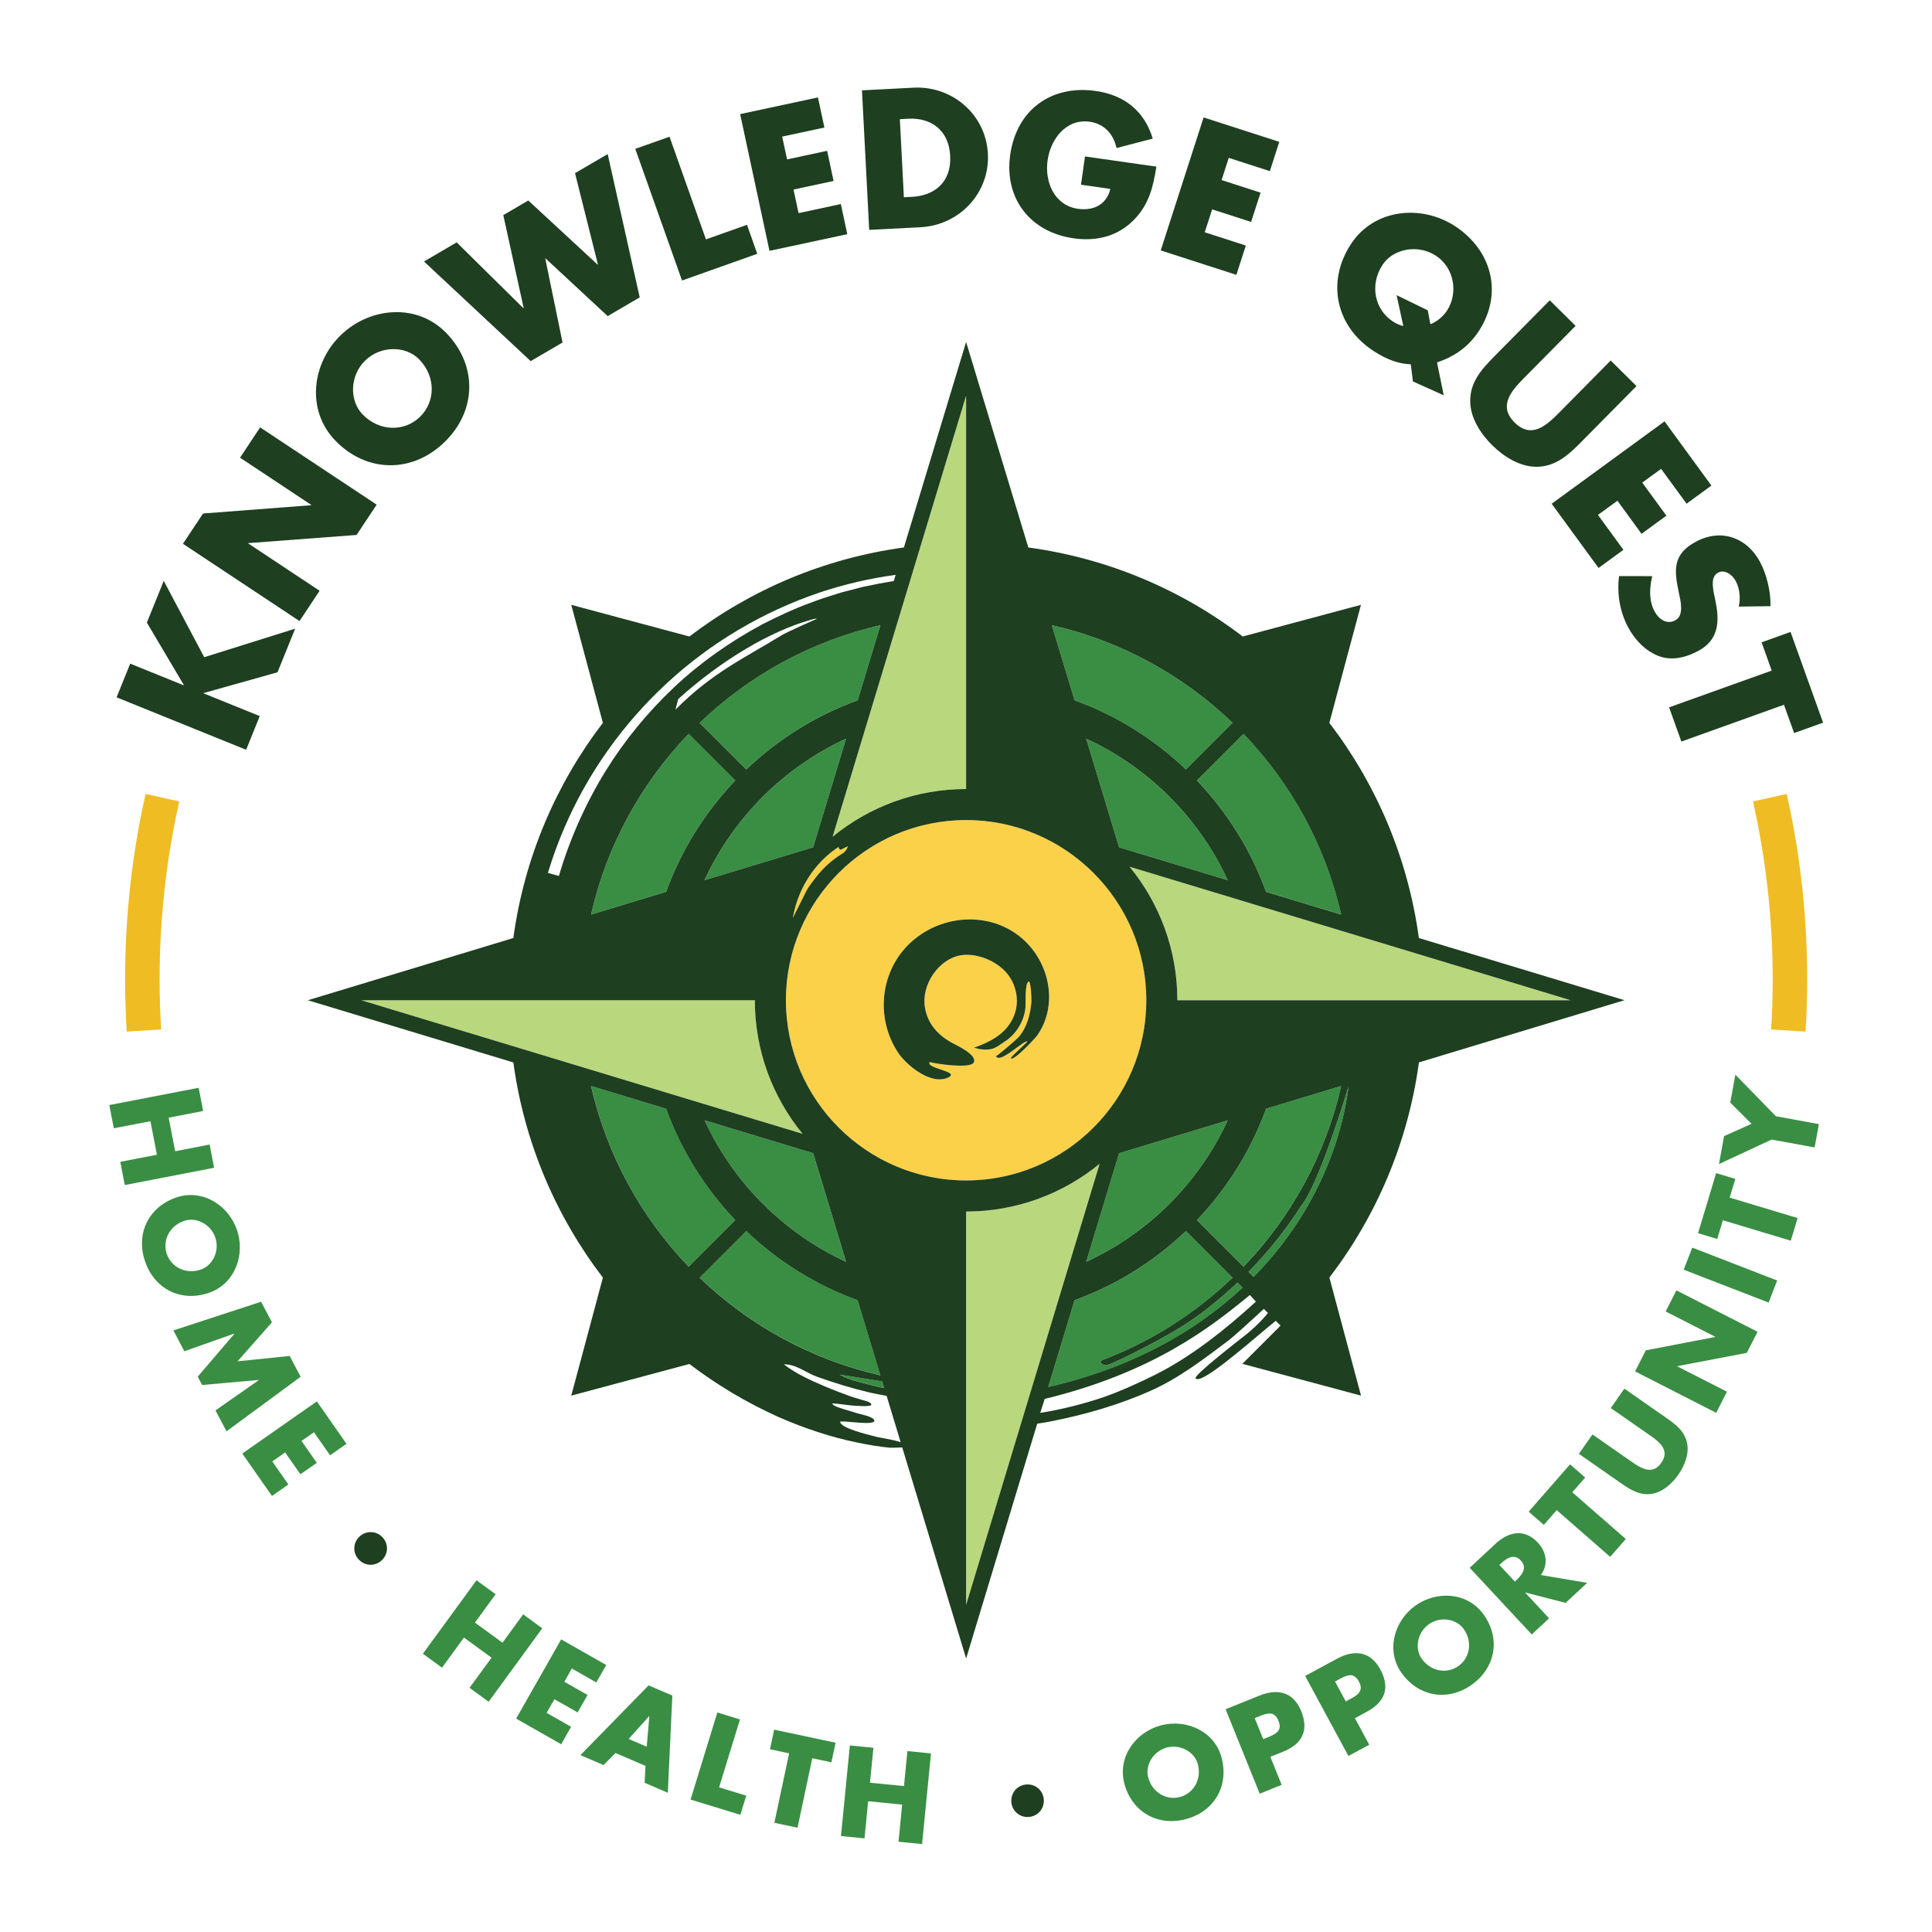 <?xml version="1.0" encoding="UTF-8"?>
<svg xmlns="http://www.w3.org/2000/svg" id="Layer_1" viewBox="0 0 864 864">
  <defs>
    <style>.cls-1{fill:#b9d87e;}.cls-1,.cls-2,.cls-3,.cls-4,.cls-5,.cls-6{stroke-width:0px;}.cls-2{fill:none;}.cls-3{fill:#1e3f20;}.cls-4{fill:#f0bc23;}.cls-5{fill:#fbd14a;}.cls-6{fill:#398e43;}</style>
  </defs>
  <path class="cls-2" d="m270.87,344.75c8.51-13.72,18.87-26.31,30.64-37.44,11.82-11.09,25.22-20.51,39.59-28.2,7.27-3.68,14.66-7.18,22.38-9.9,3.8-1.5,7.74-2.65,11.65-3.89.97-.32,1.96-.6,2.96-.84l2.98-.77,2.98-.77c.99-.27,1.99-.51,3-.71,4.19-.92,8.41-1.7,12.65-2.37l.85-2.79c-11.67,1.6-23.1,4.26-34.14,7.96-25.32,8.6-48.69,22.48-68.21,40.54-19.53,18.03-35.31,40.14-45.84,64.72-2.81,6.53-5.24,13.24-7.31,20.06l4.91,1.39c4.87-16.54,11.92-32.38,20.92-46.99Z"></path>
  <path class="cls-2" d="m362.66,277.16c-18.03,5.03-40.03,18-59.37,35.46l-1.2,4.72c16.46-16.64,31.33-23.32,47.66-33.37,2.04-1.2,15.53-7.3,15.49-7.15.01-.05-.02-.08-.11-.1-.66-.09-1.72.23-2.46.45Z"></path>
  <path class="cls-2" d="m467.2,625.59l-2,6.25c9.04-1.43,19.6-4.04,28.24-7.02,7.48-2.58,16.26-6.58,23.34-10.12,15.96-7.99,31.62-20.46,44.89-32.64l-2.71-2.94c-17.42,14.35-43.18,34.63-91.75,46.47Z"></path>
  <path class="cls-2" d="m388.76,622.7c-7.91-1.86-15.68-4.27-23.33-6.99-5.03-1.79-9.31-5.64-14.92-5.58,5.42,4.17,11.88,7.11,18.13,9.77,3.83,1.63,7.72,3.08,11.62,4.54,1.64.62,3.38.97,5.04,1.54.78.24,4.6.97,4.32,2.28-.22,1.06-8.01.34-9.14.24-2.78-.25-5.58-.84-8.37-.87.57,1.05,2.2,1.54,3.27,1.92,2.38.86,4.85,1.41,7.23,2.26,1.66.59,7.62,1.52,8.34,3.28,1.18,2.92-15.37-.23-15.23.81.39,2.89,12.53,5.62,14.86,6.33,3,.9,8.22,1.4,12.18,2.75l-6.27-20.71c-2.59-.47-5.18-.94-7.74-1.54Z"></path>
  <path class="cls-6" d="m264.33,408.98l33.59-10.17c6.8-18.74,17.44-35.64,30.93-49.8l-20.85-20.85c-21.24,22.11-36.62,49.87-43.66,80.82Z"></path>
  <path class="cls-6" d="m485.75,330.33l14.71,48.58,48.58,14.71c-12.86-27.9-35.39-50.43-63.29-63.29Z"></path>
  <path class="cls-6" d="m378.36,564.3l-14.71-48.58-48.58-14.71c12.86,27.9,35.39,50.43,63.29,63.29Z"></path>
  <path class="cls-6" d="m599.78,485.65l-33.59,10.17c-6.8,18.74-17.43,35.64-30.93,49.8l20.85,20.85c21.24-22.11,36.62-49.87,43.66-80.82Z"></path>
  <path class="cls-6" d="m553.42,573.58c-4.29,4.06-8.74,7.93-13.4,11.56-8.19,6.38-14.92,10.38-24.07,15.29-5.58,2.99-13.26,6.91-19.07,9.45-1.53.67-4.01.95-4.72-.74-.07-.17.22-.46.72-.84,21.95-8.3,41.73-20.95,58.34-36.91l-20.85-20.85c-14.16,13.49-31.06,24.13-49.8,30.93l-10.17,33.59-1.59,5.26c37.27-8.58,65.82-24.77,86.89-44.44l-2.28-2.28Z"></path>
  <path class="cls-6" d="m470.39,279.59l10.17,33.59c18.74,6.8,35.64,17.43,49.8,30.93l20.85-20.85c-22.11-21.24-49.87-36.62-80.82-43.66Z"></path>
  <path class="cls-6" d="m363.66,378.91l14.71-48.58c-27.9,12.86-50.43,35.39-63.29,63.29l48.59-14.71Z"></path>
  <path class="cls-6" d="m333.75,344.11c14.16-13.49,31.06-24.13,49.8-30.93l10.17-33.59c-30.95,7.05-58.71,22.42-80.82,43.66l20.85,20.85Z"></path>
  <path class="cls-6" d="m500.46,515.72l-14.71,48.58c27.9-12.86,50.43-35.39,63.29-63.29l-48.58,14.71Z"></path>
  <path class="cls-6" d="m328.85,545.62c-13.49-14.16-24.13-31.06-30.93-49.8l-33.59-10.17c7.05,30.95,22.42,58.71,43.66,80.82l20.85-20.85Z"></path>
  <path class="cls-6" d="m581.73,539.48c-6.75,10.52-14.61,20.32-23.35,29.24l2.29,2.29c25.61-26.06,38.92-57.37,42.44-85.17,0,0-13.24,44.15-21.37,53.64Z"></path>
  <path class="cls-6" d="m383.55,581.45c-18.74-6.8-35.64-17.43-49.8-30.93l-20.85,20.85c22.11,21.24,49.87,36.62,80.82,43.66l-10.17-33.59Z"></path>
  <path class="cls-6" d="m535.27,349.01c13.49,14.16,24.13,31.06,30.93,49.8l33.59,10.17c-7.05-30.95-22.42-58.71-43.66-80.82l-20.85,20.85Z"></path>
  <path class="cls-6" d="m395.46,620.79l-.92-3.04c-7.83-1.23-15.18-2.47-19.12-3.07,3.81,2.22,8.42,3.26,12.64,4.33,2.47.62,4.92,1.25,7.4,1.78Z"></path>
  <path class="cls-1" d="m491.78,520.44c-16.29,13.33-37.08,21.35-59.72,21.35h0v175.95h0s59.72-197.29,59.72-197.29Z"></path>
  <path class="cls-1" d="m702.48,447.32h0s-197.29-59.72-197.29-59.72c13.33,16.29,21.35,37.08,21.35,59.72h0s175.95,0,175.95,0Z"></path>
  <path class="cls-1" d="m358.93,507.04c-13.33-16.29-21.35-37.08-21.35-59.72h-175.95l197.29,59.72Z"></path>
  <path class="cls-1" d="m372.34,374.19c16.29-13.33,37.08-21.35,59.72-21.35v-175.95l-59.72,197.29Z"></path>
  <path class="cls-5" d="m432.06,527.91c44.44,0,80.59-36.15,80.59-80.59s-36.15-80.59-80.59-80.59-80.59,36.15-80.59,80.59,36.15,80.59,80.59,80.59Zm-22.94-108.03c14.24-11.5,35.52-11.99,49.11.83,11.44,10.79,14.94,29.32,5.44,42.57-.84,1.18-10.63,11.61-11.6,9.94-.25-.44,6.73-6.51,7.39-7.46-1.34-.97-12.36,10.31-14.09,6.54.17.37,9.45-7.63,10.27-8.61,3.71-4.41,5.14-10.08,5.61-15.59.1-1.15-.24-9.62-1.25-9.16-1.8.82-1.22,9.9-1.42,11.78-.68,6.3-4.35,11.94-9.46,15.22-1.72,1.11-3.34,2.49-5.34,3.06-2.65.76-5.63.3-8.23-.46,6.73-2.38,13.23-5.59,16.86-12.07,3.23-5.76,3.01-12.58-.12-18.33-4.1-7.53-14.63-12.22-22.6-10.94-9.76,1.56-17.89,13.16-16.02,23.6,1.29,7.19,5.89,12.16,11.99,15.51,1.96,1.07,11.73,5.53,9.75,8.91-1.69,2.87-17.61.4-19.65-.27-2.02,2.92,14.14,4.22,8.2,6.94-7.76,3.57-18.72-5.69-22.28-11.06-10.85-16.36-7.84-38.61,7.43-50.95Z"></path>
  <path class="cls-5" d="m360.4,398.88c1.02-2.02,1.74-2.96,4.34-6.36,1.96-2.57,4.14-4.85,6.45-6.82,1.16-.98,2.35-1.89,3.57-2.73.73-.5,1.1-.73,1.85-1.19.05-.03.21-.13.36-.23.15-.1.3-.21.46-.34.31-.25.63-.58.89-.95.26-.37.44-.76.58-1.08.13-.32.19-.47.32-.79-.62.3-.93.45-1.55.77-.02,0-.03.02-.05.02-.31.16-.62.32-.93.48-.22.11-.44.22-.66.33-.19-.05-.39-.12-.55-.26-.19-.15-.33-.37-.38-.56-.06-.2-.04-.34-.04-.41,0-.03,0-.05,0-.05,0,0,0,0-.11.07-.77.51-1.15.78-1.9,1.32-1.25.92-2.48,1.93-3.66,3-2.37,2.16-4.58,4.64-6.55,7.42-3.94,5.56-6.95,12.35-8.27,19.99h0s0,.03,0,.05c1.94-3.95,3.91-7.84,5.85-11.68Z"></path>
  <path class="cls-3" d="m653.88,425.35l-19.35-5.86c-4.88-35.87-19.05-68.78-40.04-96.22l5.86-21.89,1.17-4.38,7.11-26.52-26.52,7.11-4.41,1.18-21.91,5.87c-27.38-20.86-60.18-34.94-95.92-39.81l-5.86-19.35-21.96-72.55-21.96,72.55-5.86,19.35c-35.74,4.87-68.54,18.95-95.92,39.81l-21.91-5.87-4.41-1.18-26.52-7.11,7.11,26.52,1.17,4.38,5.86,21.89c-20.99,27.44-35.16,60.35-40.04,96.22l-19.35,5.86-72.56,21.96,72.56,21.96,19.35,5.86c4.88,35.87,19.05,68.78,40.04,96.22l-5.86,21.89-1.17,4.38-7.11,26.52,26.52-7.11,4.41-1.18,21.91-5.87c12.29,9.36,25.67,17.34,39.92,23.75,11.4,4.98,23.23,8.96,35.38,11.44,4.75.97,9.53,1.8,14.36,2.25.51.05,3.24-.02,5.52-.12l.75,2.48,5.86,19.35,21.96,72.56,21.96-72.56,5.86-19.35,3.97-13.11c3.35-.46,6.18-1.03,7.1-1.22,14.78-2.96,29.64-7.28,43.44-13.4,12.79-5.67,24.06-14.35,35.18-22.71,1.55-1.17,10.26-8.98,15.61-14l1.83,1.83c-3.08,3.96-7.98,8.24-9.43,9.39-2.7,2.14-23.81,18.42-22.9,19.81,2.1,3.18,21.77-14.01,31.47-22.09,1.91-1.59,3.1-2.55,4.37-3.61l2.16,2.15-17.08,17.08.21.06,21.91,5.87,4.41,1.18,26.52,7.11-7.11-26.52-1.17-4.38-5.86-21.89c20.99-27.44,35.16-60.35,40.04-96.22l19.35-5.86,72.56-21.96-72.56-21.96Zm-290.22,90.37l14.71,48.58c-27.9-12.86-50.43-35.39-63.29-63.29l48.58,14.71Zm136.8-136.81l-14.71-48.58c27.9,12.86,50.43,35.39,63.29,63.29l-48.58-14.71Zm-19.9-65.73l-10.17-33.59c30.95,7.05,58.71,22.42,80.82,43.66l-20.85,20.85c-14.16-13.49-31.06-24.13-49.8-30.93Zm-126,97.34c1.31-7.64,4.32-14.43,8.27-19.99,1.97-2.78,4.18-5.26,6.55-7.42,1.19-1.08,2.41-2.08,3.66-3,.76-.55,1.14-.81,1.9-1.32.11-.07.1-.07.11-.07,0,0,0,.02,0,.05,0,.06-.02.21.04.41.05.19.19.41.38.56.16.13.36.21.55.26.22-.11.44-.22.66-.33.31-.16.62-.32.93-.48.02,0,.03-.02.05-.02.62-.32.93-.47,1.55-.77-.13.32-.19.47-.32.79-.13.33-.32.72-.58,1.08-.26.37-.58.69-.89.95-.16.13-.31.24-.46.34-.15.1-.31.2-.36.23-.74.46-1.11.7-1.85,1.19-1.22.84-2.41,1.74-3.57,2.73-2.32,1.97-4.49,4.25-6.45,6.82-2.6,3.41-3.32,4.34-4.34,6.36-1.94,3.84-3.91,7.73-5.85,11.68,0-.02,0-.03,0-.05h0Zm77.49-43.79c44.44,0,80.59,36.15,80.59,80.59s-36.15,80.59-80.59,80.59-80.59-36.15-80.59-80.59,36.15-80.59,80.59-80.59Zm-48.5-53.54c-18.74,6.8-35.64,17.43-49.8,30.93l-20.85-20.85c22.11-21.24,49.87-36.62,80.82-43.66l-10.17,33.59Zm-5.19,17.15l-14.71,48.58-48.59,14.71c12.86-27.9,35.39-50.43,63.29-63.29Zm-49.52,18.68c-13.49,14.16-24.13,31.06-30.93,49.8l-33.59,10.17c7.05-30.95,22.42-58.71,43.66-80.82l20.85,20.85Zm141.55,266.03l10.17-33.59c18.74-6.8,35.64-17.43,49.8-30.93l20.85,20.85c-16.61,15.96-36.4,28.61-58.34,36.91-.5.37-.79.67-.72.84.71,1.7,3.19,1.41,4.72.74,5.81-2.54,13.49-6.46,19.07-9.45,9.15-4.9,15.88-8.91,24.07-15.29,4.66-3.63,9.11-7.5,13.4-11.56l2.28,2.28c-21.07,19.67-49.62,35.86-86.89,44.44l1.59-5.26Zm15.36-50.74l14.71-48.58,48.58-14.71c-12.86,27.9-35.39,50.43-63.29,63.29Zm49.51-18.68c13.49-14.16,24.13-31.06,30.93-49.8l33.59-10.17c-7.05,30.95-22.42,58.71-43.66,80.82l-20.85-20.85Zm-30.08-158.02l197.29,59.72h0s-175.95,0-175.95,0h0c0-22.64-8.02-43.43-21.35-59.72Zm61.01,11.22c-6.8-18.74-17.43-35.64-30.93-49.8l20.85-20.85c21.24,22.11,36.62,49.87,43.66,80.82l-33.59-10.17Zm-134.14-45.97c-22.64,0-43.43,8.02-59.72,21.35l59.72-197.29v175.95Zm-82.31-68.88c-16.33,10.05-31.2,16.73-47.66,33.37l1.2-4.72c19.34-17.46,41.34-30.43,59.37-35.46.74-.22,1.81-.55,2.46-.45.09.02.13.06.11.1.05-.14-13.45,5.95-15.49,7.15Zm-12.17,163.35c0,22.64,8.02,43.43,21.35,59.72l-197.29-59.72h175.95Zm-39.67,48.5c6.8,18.74,17.43,35.64,30.93,49.8l-20.85,20.85c-21.24-22.11-36.62-49.87-43.66-80.82l33.59,10.17Zm35.83,54.71c14.16,13.49,31.06,24.13,49.8,30.93l10.17,33.59c-30.95-7.05-58.71-22.42-80.82-43.66l20.85-20.85Zm60.79,67.23l.92,3.04c-2.47-.53-4.93-1.16-7.4-1.78-4.22-1.07-8.83-2.11-12.64-4.33,3.94.59,11.28,1.83,19.12,3.07Zm37.52,99.98v-175.95h0c22.64,0,43.43-8.02,59.72-21.35l-59.72,197.29h0Zm126.32-149.01c8.75-8.92,16.61-18.72,23.35-29.24,8.13-9.48,21.37-53.64,21.37-53.64-3.51,27.8-16.83,59.11-42.44,85.17l-2.29-2.29Zm-306.02-198.45c10.53-24.57,26.31-46.69,45.84-64.72,19.51-18.06,42.88-31.95,68.21-40.54,11.05-3.7,22.47-6.36,34.14-7.96l-.85,2.79c-4.24.66-8.47,1.45-12.65,2.37-1.01.19-2.01.44-3,.71l-2.98.77-2.98.77c-1,.24-1.98.52-2.96.84-3.9,1.24-7.84,2.38-11.65,3.89-7.72,2.72-15.11,6.22-22.38,9.9-14.36,7.69-27.77,17.11-39.59,28.2-11.78,11.13-22.13,23.72-30.64,37.44-9,14.61-16.05,30.45-20.92,46.99l-4.91-1.39c2.07-6.83,4.5-13.53,7.31-20.06Zm138.24,271.94c-2.33-.7-14.47-3.43-14.86-6.33-.14-1.04,16.42,2.11,15.23-.81-.71-1.76-6.67-2.69-8.34-3.28-2.38-.85-4.86-1.4-7.23-2.26-1.07-.39-2.69-.87-3.27-1.92,2.79.03,5.59.62,8.37.87,1.12.1,8.92.82,9.14-.24.27-1.31-3.55-2.04-4.32-2.28-1.66-.57-3.4-.92-5.04-1.54-3.9-1.46-7.78-2.91-11.62-4.54-6.26-2.66-12.71-5.59-18.13-9.77,5.61-.07,9.89,3.79,14.92,5.58,7.65,2.72,15.42,5.13,23.33,6.99,2.56.6,5.15,1.07,7.74,1.54l6.27,20.71c-3.97-1.35-9.19-1.85-12.18-2.75Zm126.19-27.51c-7.08,3.54-15.86,7.54-23.34,10.12-8.64,2.98-19.2,5.59-28.24,7.02l2-6.25c48.56-11.85,74.33-32.12,91.75-46.47l2.71,2.94c-13.27,12.19-28.92,24.65-44.89,32.64Z"></path>
  <path class="cls-3" d="m423.96,481.89c5.93-2.73-10.22-4.02-8.2-6.94,2.03.68,17.96,3.14,19.65.27,1.99-3.38-7.79-7.83-9.75-8.91-6.11-3.34-10.7-8.32-11.99-15.51-1.88-10.44,6.26-22.04,16.02-23.6,7.97-1.27,18.49,3.41,22.6,10.94,3.14,5.76,3.36,12.57.12,18.33-3.63,6.48-10.13,9.69-16.86,12.07,2.6.76,5.58,1.22,8.23.46,2-.58,3.62-1.96,5.34-3.06,5.11-3.28,8.78-8.92,9.46-15.22.2-1.88-.38-10.97,1.42-11.78,1.02-.46,1.35,8.02,1.25,9.16-.47,5.51-1.9,11.18-5.61,15.59-.82.98-10.1,8.98-10.27,8.61,1.73,3.77,12.74-7.5,14.09-6.54-.66.95-7.65,7.02-7.39,7.46.97,1.68,10.76-8.76,11.6-9.94,9.5-13.25,6-31.78-5.44-42.57-13.59-12.82-34.87-12.34-49.11-.83-15.27,12.33-18.28,34.58-7.43,50.95,3.56,5.37,14.52,14.62,22.28,11.06Z"></path>
  <path class="cls-6" d="m78.33,514.84l15.42-2.99,2,10.38-39.95,7.73-2-10.39,16.37-3.16-2.89-15-16.38,3.16-2.01-10.38,39.95-7.73,2.01,10.38-15.42,2.99,2.9,15Z"></path>
  <path class="cls-6" d="m93.46,578.16c-12.47,4.28-24.33-1.65-28.57-14.02-4.26-12.37,1.47-24.34,13.93-28.62,11.66-3.99,23.34,3.42,27.15,14.51,3.8,11.09-.87,24.12-12.52,28.12Zm-11.1-32.18c-6.65,2.27-9.82,8.85-7.76,14.82,2.06,5.99,8.59,9.23,15.24,6.95,5.32-1.83,8.49-8.4,6.43-14.38-2.06-5.98-8.59-9.21-13.9-7.39Z"></path>
  <path class="cls-6" d="m116.76,582.14l4.86,9.21-15.4,17.44,23.31-2.4,4.91,9.31-33.14,24.4-4.93-9.36,19.34-13.53-.05-.09-25.27,2.26-1.96-3.72,16.37-19.17-.05-.1-22.31,7.9-4.9-9.32,39.22-12.83Z"></path>
  <path class="cls-6" d="m140.41,640.51l-5.57,3.89,6.84,9.78-7.34,5.12-6.83-9.77-5.74,4.03,7.19,10.3-7.34,5.13-13.26-18.96,33.33-23.31,13.26,18.96-7.34,5.13-7.21-10.3Z"></path>
  <path class="cls-3" d="m170.76,697.74c-2.88,2.74-7.37,2.78-10.26-.24-2.88-3.01-2.67-7.54.21-10.28,2.91-2.77,7.43-2.77,10.31.23,2.88,3.01,2.64,7.52-.26,10.29Z"></path>
  <path class="cls-6" d="m224.71,734.63l9.26-12.68,8.53,6.24-23.98,32.85-8.54-6.24,9.84-13.46-12.34-9.01-9.82,13.47-8.54-6.24,23.98-32.85,8.55,6.24-9.26,12.68,12.33,9Z"></path>
  <path class="cls-6" d="m255.73,746.18l-3.36,5.92,10.38,5.9-4.43,7.8-10.39-5.9-3.48,6.1,10.95,6.23-4.43,7.8-20.15-11.46,20.13-35.43,20.16,11.47-4.44,7.79-10.95-6.23Z"></path>
  <path class="cls-6" d="m275.26,783.96l-5.38,5.38-10.31-4.44,30.49-31.19,10.61,4.56-2.02,43.47-10.36-4.47.37-7.55-13.39-5.77Zm15.12-16.41l-.1-.05-9.14,10.17,8.08,3.48,1.16-13.61Z"></path>
  <path class="cls-6" d="m321.59,799.31l12.13,3.72-2.63,8.57-22.26-6.83,11.97-38.94,10.11,3.11-9.33,30.37Z"></path>
  <path class="cls-6" d="m356.66,817.37l-10.36-2.21,6.6-31.06-8.56-1.82,1.86-8.77,27.47,5.84-1.86,8.77-8.56-1.82-6.59,31.07Z"></path>
  <path class="cls-6" d="m404.26,798.73l1.54-15.63,10.54,1.04-3.98,40.53-10.54-1.04,1.63-16.61-15.21-1.49-1.63,16.6-10.53-1.03,3.98-40.52,10.54,1.03-1.54,15.64,15.21,1.49Z"></path>
  <path class="cls-3" d="m466.78,804.77c.3,3.97-2.54,7.47-6.7,7.78-4.15.31-7.51-2.73-7.81-6.7-.29-4,2.58-7.5,6.73-7.82,4.16-.3,7.49,2.74,7.78,6.73Z"></path>
  <path class="cls-6" d="m546.34,786.17c3.31,12.74-3.49,24.1-16.13,27.38-12.63,3.3-24.11-3.31-27.42-16.05-3.1-11.91,5.17-22.99,16.5-25.94,11.34-2.94,23.96,2.7,27.05,14.6Zm-32.88,8.62c1.76,6.79,8.07,10.44,14.17,8.85,6.12-1.59,9.83-7.86,8.07-14.64-1.42-5.44-7.71-9.09-13.82-7.51-6.12,1.6-9.84,7.86-8.42,13.3Z"></path>
  <path class="cls-6" d="m548.11,764.38l15.03-6.07c8.12-3.28,15.25-1.78,18.75,6.88,3.59,8.92.36,14.78-8.21,18.23l-5.57,2.24,5.06,12.52-9.82,3.97-15.25-37.78Zm16.81,13.37l1.66-.66c3.55-1.44,7.06-2.85,5.2-7.46-1.92-4.76-5.2-3.49-9.01-1.96l-1.66.67,3.8,9.41Z"></path>
  <path class="cls-6" d="m583.66,749.5l14.24-7.7c7.69-4.16,14.93-3.47,19.36,4.73,4.57,8.46,2.03,14.62-6.09,19.01l-5.26,2.85,6.42,11.86-9.31,5.03-19.36-35.79Zm18.19,11.39l1.57-.85c3.37-1.82,6.69-3.62,4.33-7.98-2.44-4.51-5.55-2.88-9.16-.93l-1.57.84,4.83,8.92Z"></path>
  <path class="cls-6" d="m663.44,721.96c7.69,10.69,5.45,23.76-5.17,31.39-10.61,7.63-23.72,5.6-31.41-5.1-7.19-9.99-3.46-23.32,6.05-30.16,9.51-6.84,23.32-6.14,30.52,3.86Zm-27.59,19.91c4.1,5.69,11.3,6.84,16.43,3.15,5.13-3.68,6.35-10.88,2.25-16.58-3.29-4.56-10.5-5.7-15.62-2.01-5.13,3.69-6.34,10.89-3.07,15.45Z"></path>
  <path class="cls-6" d="m709.79,707.85l-9.64,8.97-17.98-4.64-.08.07,10.67,11.46-7.75,7.22-27.75-29.8,11.58-10.78c5.9-5.48,12.97-6.84,18.9-.47,3.83,4.1,4.84,9.79,1.32,14.48l20.73,3.49Zm-32.34-.58l.75-.7c2.52-2.36,4.93-5.48,1.91-8.71-3.02-3.24-6.3-1.06-8.83,1.3l-.75.69,6.92,7.43Z"></path>
  <path class="cls-6" d="m727.05,688.25l-6.97,7.98-23.93-20.9-5.75,6.59-6.76-5.9,18.49-21.16,6.76,5.9-5.75,6.6,23.93,20.89Z"></path>
  <path class="cls-6" d="m726.41,621l18.79,13.1c4.3,2.99,8.44,6.12,9.35,11.71.8,4.7-1.28,9.78-4,13.67-2.71,3.9-6.75,7.61-11.44,8.5-5.55,1.07-9.93-1.72-14.23-4.71l-18.79-13.1,6.06-8.68,17.59,12.25c4.34,3.03,9.31,6.03,13.2.44,3.88-5.59-.65-9.2-4.99-12.23l-17.6-12.26,6.06-8.68Z"></path>
  <path class="cls-6" d="m731.22,613.29l4.81-9.42,31-5.96.05-.1-22.19-11.32,4.81-9.43,36.29,18.52-4.82,9.43-31.04,5.93-.05.1,22.22,11.34-4.81,9.44-36.27-18.52Z"></path>
  <path class="cls-6" d="m794.75,572.65l-3.82,9.87-37.97-14.71,3.83-9.87,37.97,14.71Z"></path>
  <path class="cls-6" d="m803.9,544.71l-3.05,10.13-30.37-9.14-2.52,8.37-8.58-2.58,8.08-26.86,8.58,2.58-2.52,8.37,30.39,9.14Z"></path>
  <path class="cls-6" d="m768.73,520.57l2.29-12.49,12.27-5.5-9.51-9.49,2.29-12.49,18.12,18.59,19.23,3.53-1.91,10.42-19.23-3.52-23.55,10.95Z"></path>
  <path class="cls-3" d="m65.68,278.43l7.55-18.67,18.1,34.15,40.67-12.77-7.9,19.51-32.99,9.27-.07.15,25.12,10.17-6.09,15.06-57.93-23.45,6.09-15.06,23.9,9.67.07-.15-16.52-27.88Z"></path>
  <path class="cls-3" d="m81.82,243.18l8.99-13.54,48.32-3.7.09-.13-31.87-21.13,8.98-13.55,52.12,34.55-8.98,13.55-48.38,3.65-.09.14,31.93,21.17-8.98,13.55-52.13-34.55Z"></path>
  <path class="cls-3" d="m199.58,148.92c14.08,14.52,13.59,34.85-.81,48.81-14.4,13.96-34.73,13.82-48.82-.7-13.15-13.57-10.48-34.63,2.44-47.14,12.91-12.52,34.04-14.54,47.19-.97Zm-37.43,36.4c7.5,7.74,18.69,7.86,25.66,1.11,6.95-6.76,7.19-17.94-.31-25.68-5.99-6.19-17.19-6.3-24.15.45-6.97,6.75-7.19,17.94-1.2,24.12Z"></path>
  <path class="cls-3" d="m234.02,137.77l.15-.08-9.09-41.49,11.17-6.54,31,28.68.14-.08-10.24-40.82,14.61-8.54,14.32,64.08-14.32,8.38-27.75-25.76-.15.08,7.71,37.49-14.25,8.33-47.7-44.56,14.61-8.55,29.77,29.38Z"></path>
  <path class="cls-3" d="m315.71,107.05l18.35-6.51,4.59,12.96-33.65,11.95-20.9-58.88,15.31-5.43,16.29,45.91Z"></path>
  <path class="cls-3" d="m349.79,61.07l2.19,10.22,17.92-3.84,2.88,13.47-17.92,3.84,2.27,10.55,18.9-4.06,2.88,13.47-34.79,7.46-13.12-61.15,34.79-7.46,2.89,13.46-18.9,4.06Z"></path>
  <path class="cls-3" d="m385.48,40.4l23.01-1.19c17.38-.9,32.41,12.02,33.3,29.56.91,17.55-12.79,31.95-30.08,32.84l-23,1.19-3.23-62.4Zm18.73,47.82l3.65-.19c9.69-.5,17.69-6.22,17.07-18.39-.59-11.17-8.28-17.08-18.7-16.55l-3.81.2,1.8,34.93Z"></path>
  <path class="cls-3" d="m517.15,74.52c-1.45,9.01-3.21,16.63-9.81,23.55-7.27,7.59-16.91,9.98-27.25,8.5-19.45-2.77-31.09-17.91-28.32-37.36,2.87-20.1,18.37-31.38,38.31-28.52,12.72,1.81,21.74,8.97,25.42,21.29l-16.18,4.23c-1.36-6.22-5.48-10.83-11.96-11.76-10.59-1.51-17.53,7.79-18.87,17.24-1.38,9.59,2.97,20.18,13.56,21.69,6.97.99,12.82-1.86,14.49-8.9l-13.12-1.87,1.8-12.64,31.91,4.55Z"></path>
  <path class="cls-3" d="m549.5,70.59l-3.2,9.94,17.43,5.63-4.23,13.09-17.43-5.62-3.31,10.25,18.38,5.93-4.23,13.1-33.83-10.92,19.18-59.47,33.84,10.92-4.22,13.09-18.38-5.93Z"></path>
  <path class="cls-3" d="m631.86,170.57l-.96-7.64c-5.62-.19-10.97-2.29-16.61-5.95-16.83-10.94-21.22-30.8-10.19-47.76,10.3-15.85,31.44-17.94,46.52-8.13,16.34,10.62,21.8,29.9,10.74,46.93-4.53,6.95-10.82,11.46-18.72,14.04l3,14.71-13.78-6.19Zm7.82-25.58c3.04-1.18,5.73-3.49,7.45-6.13,5.11-7.86,3.19-19.19-5.02-24.53-8.13-5.28-19.17-3.06-23.87,4.16-5.87,9.04-3.42,20.03,4.71,25.31,1.39.9,2.92,1.6,4.62,2.01l-3-13.81,13.92,6.77,1.19,6.21Z"></path>
  <path class="cls-3" d="m731.86,172.65l-24.72,25c-5.65,5.72-11.49,11.15-20.17,11.09-7.32-.02-14.44-4.49-19.64-9.62-5.19-5.13-9.75-12.2-9.84-19.53-.17-8.67,5.19-14.57,10.85-20.29l24.72-25,11.55,11.43-23.14,23.4c-5.71,5.79-11.53,12.51-4.1,19.85,7.43,7.34,14.08,1.44,19.79-4.34l23.15-23.41,11.55,11.43Z"></path>
  <path class="cls-3" d="m742.86,209.67l-8.44,6.16,10.8,14.78-11.12,8.11-10.78-14.79-8.71,6.35,11.39,15.6-11.12,8.11-20.96-28.71,50.47-36.84,20.96,28.71-11.11,8.11-11.38-15.59Z"></path>
  <path class="cls-3" d="m777.6,271.26c.8-3.8.47-7.95-1.39-11.46-1.4-2.63-4.8-5.34-7.88-3.71-3.22,1.7-2.41,6.25-1.88,9.17l.84,4.25c1.8,8.88,1.06,16.88-7.87,21.61-5.5,2.91-11.83,4.58-17.89,2.17-5.95-2.38-10.55-7.35-13.5-12.92-3.68-6.96-4.95-15.01-3.98-22.74l14.84.02c-1.25,5.25-1.57,10.86,1.04,15.77,1.78,3.37,5.37,6.06,9.25,4.01,4.02-2.14,2.43-8.51,1.68-12.05-2.21-10.36-3-17.54,7.68-23.2,11.21-5.94,22.75-1.84,28.61,9.22,2.95,5.57,4.8,13.3,4.62,19.68l-14.16.19Z"></path>
  <path class="cls-3" d="m751.92,331.63l-5.49-15.3,45.89-16.44-4.53-12.64,12.95-4.64,14.55,40.57-12.95,4.64-4.54-12.65-45.87,16.45Z"></path>
  <path class="cls-4" d="m56.66,461.34c-.47-7.76-.72-15.63-.72-23.4,0-25.52,2.57-51.02,7.64-75.79.49-2.38.99-4.74,1.53-7.1l15.05,3.39c-.51,2.26-1,4.53-1.46,6.81-4.86,23.75-7.32,48.21-7.32,72.69,0,7.45.23,15.01.69,22.45l-15.39.94Z"></path>
  <path class="cls-4" d="m807.45,461.34l-15.39-.95c.46-7.43.69-14.98.69-22.45,0-24.47-2.47-48.93-7.33-72.7-.47-2.29-.96-4.56-1.46-6.82l15.06-3.37c.52,2.36,1.04,4.72,1.52,7.09,5.07,24.78,7.64,50.28,7.64,75.78,0,7.78-.24,15.66-.72,23.4Z"></path>
  <rect class="cls-2" x="-62.56" y="-61.42" width="987.98" height="987.98"></rect>
</svg>
